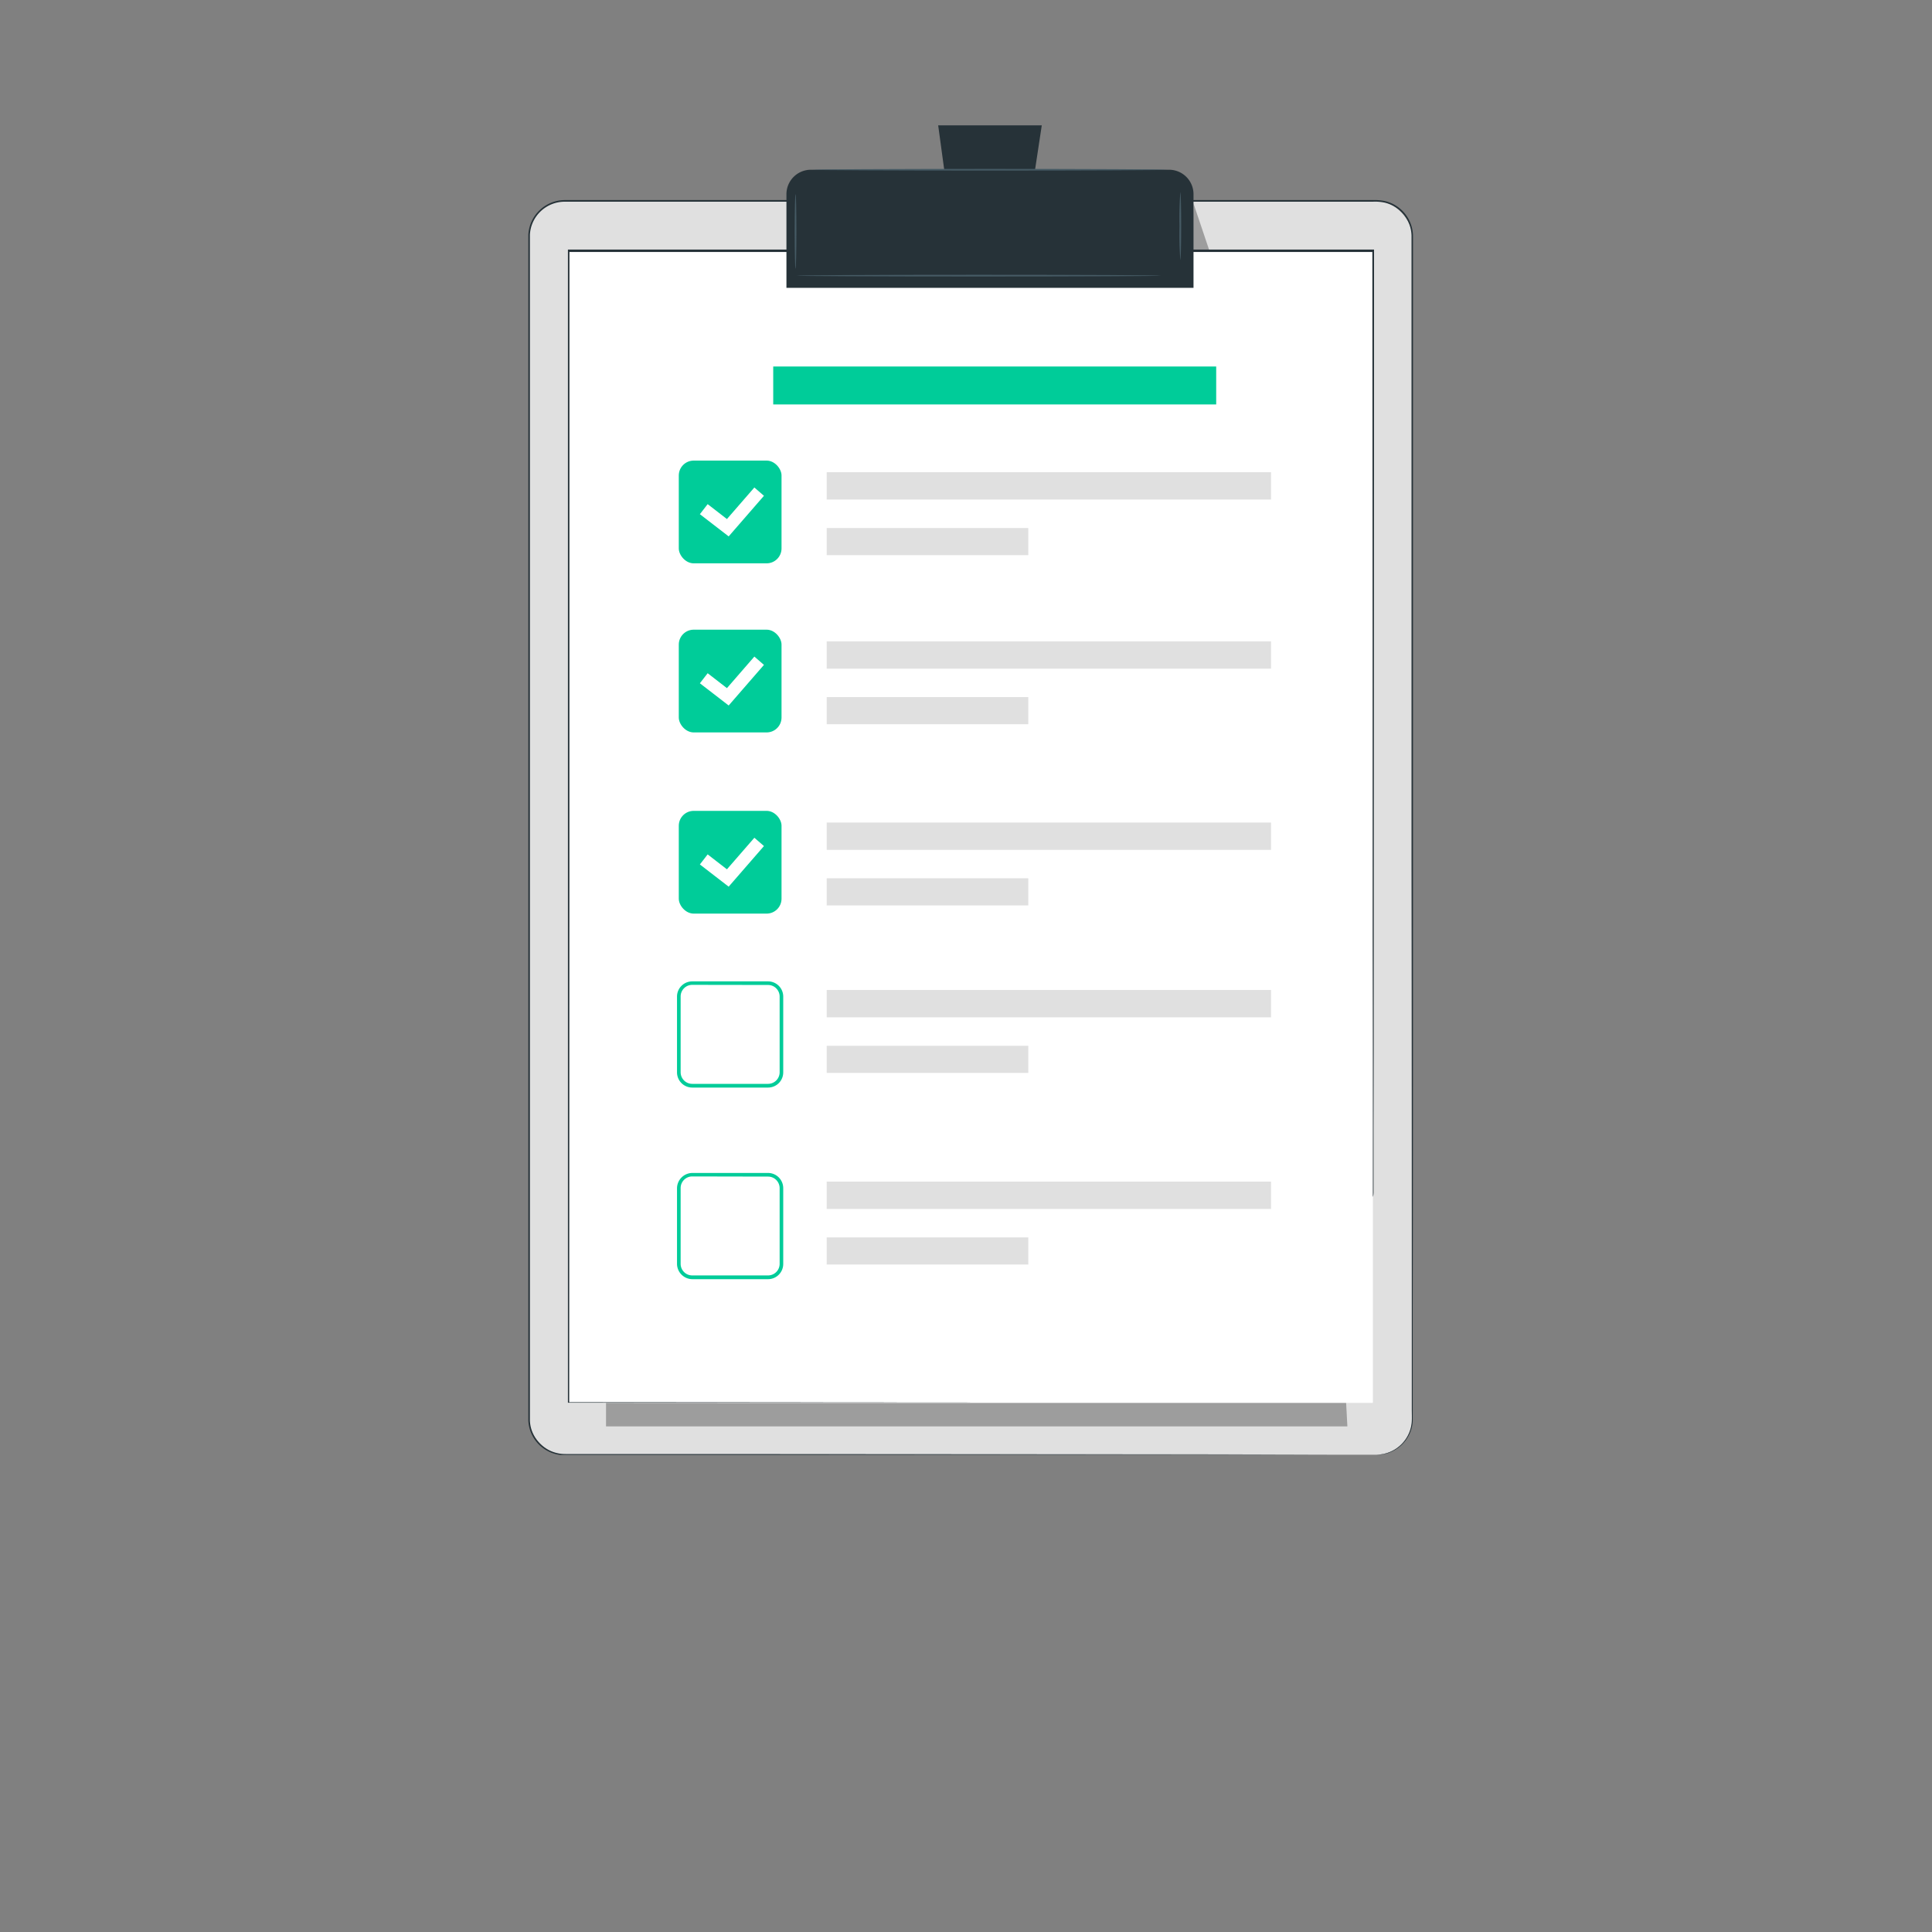 <svg xmlns="http://www.w3.org/2000/svg" viewBox="0 0 500 500"><rect x="0" y="0" width="500" height="500" fill="#808080" stroke="none"/><g id="freepik--Clipboard--inject-2"><rect x="136.89" y="52.01" width="228.6" height="324.47" rx="9.24" style="fill:#e0e0e0"></rect><path d="M356.26,376.48l.71-.05a9.89,9.89,0,0,0,2-.4,9.21,9.21,0,0,0,5.8-5.45,9.17,9.17,0,0,0,.6-2.8c.05-1,0-2.08,0-3.2,0-2.24,0-4.69,0-7.34,0-5.31,0-11.44,0-18.33,0-27.59,0-67.51-.07-116.83,0-24.66,0-51.68,0-80.68q0-21.75,0-44.94,0-11.59,0-23.51c0-4,0-8,0-12a9,9,0,0,0-7-8.52,12,12,0,0,0-3-.23H146.15a9.06,9.06,0,0,0-6.23,2.49,9,9,0,0,0-2.78,6.08c0,4.66,0,9.34,0,14V156.6c0,35.49,0,69.73,0,102.34s0,63.6,0,92.6q0,5.44,0,10.78c0,1.78,0,3.57,0,5.32a8.94,8.94,0,0,0,1.64,4.82,9.18,9.18,0,0,0,4,3.16,9.81,9.81,0,0,0,2.45.63c.84.07,1.7.05,2.56.06H196.6l116.82.07,31.76.05,8.26,0c1.87,0,2.82,0,2.82,0s-.95,0-2.82,0l-8.26,0-31.76.05-116.82.07H147.69c-.85,0-1.71,0-2.6,0a9.88,9.88,0,0,1-2.55-.66,9.39,9.39,0,0,1-5.81-8.29c0-1.78,0-3.54,0-5.33V351.54c0-29,0-60,0-92.6s0-66.85,0-102.34q0-26.62,0-54.13V74.78c0-4.65,0-9.3,0-14a9.47,9.47,0,0,1,9.46-9H355.26a13.47,13.47,0,0,1,3.09.24,9.41,9.41,0,0,1,7.33,8.9q0,6,0,12V96.46q0,23.16,0,44.94c0,29,0,56,0,80.68,0,49.32,0,89.24-.07,116.83,0,6.89,0,13,0,18.33,0,2.65,0,5.1,0,7.34,0,1.13,0,2.19,0,3.21a9,9,0,0,1-.62,2.82,9.39,9.39,0,0,1-2.81,3.84,9.86,9.86,0,0,1-3,1.63,10.38,10.38,0,0,1-2.07.38Z" style="fill:#263238"></path><g style="opacity:0.3"><polygon points="156.84 369.15 348.7 369.15 346.59 329.24 346.59 308 156.84 337.65 156.84 369.15"></polygon></g><g style="opacity:0.3"><polygon points="308.88 52.67 313.24 65.61 313.24 71.94 308.32 71.94 308.88 52.67"></polygon></g><polygon points="147.09 65.01 147.09 363.07 302.58 363.07 355.3 363.07 355.3 65.01 147.09 65.01" style="fill:#fff"></polygon><path d="M355.3,309.77s0-.38,0-1.14,0-1.9,0-3.39c0-3,0-7.42,0-13.19,0-11.56,0-28.47-.06-49.94,0-43,0-104.15-.08-177.1l.2.2-208.21,0,.22-.22v.27c0,114.58,0,219.21-.06,297.79l-.16-.17,113.67.08,31,0,8.07,0,2.76,0-2.76,0-8.07,0-31,0-113.67.07h-.17v-.16c0-78.58,0-183.21,0-297.79v-.49h.22l208.21,0h.19V65c0,73-.06,134.14-.08,177.1,0,21.47,0,38.38-.05,49.94,0,5.77,0,10.2,0,13.19,0,1.49,0,2.62,0,3.39S355.3,309.77,355.3,309.77Z" style="fill:#263238"></path><path d="M209.85,43.93h92.7a6.33,6.33,0,0,1,6.33,6.33V74.49a0,0,0,0,1,0,0H203.53a0,0,0,0,1,0,0V50.26A6.33,6.33,0,0,1,209.85,43.93Z" style="fill:#263238"></path><polygon points="269.61 32.44 242.8 32.44 245.93 55.42 266.13 55.42 269.61 32.44" style="fill:#263238"></polygon><path d="M302.11,43.93c0,.12-20.56.22-45.91.22s-45.9-.1-45.9-.22,20.55-.22,45.9-.22S302.11,43.81,302.11,43.93Z" style="fill:#455a64"></path><path d="M205.89,69.56c-.13,0-.23-4.32-.23-9.66s.1-9.65.23-9.65.22,4.32.22,9.65S206,69.56,205.89,69.56Z" style="fill:#455a64"></path><path d="M305.47,67.27a84.42,84.42,0,0,1-.22-8.76,84.7,84.7,0,0,1,.22-8.77c.12,0,.22,3.93.22,8.77S305.59,67.27,305.47,67.27Z" style="fill:#455a64"></path><path d="M300.39,71.34c0,.12-21.1.22-47.12.22s-47.13-.1-47.13-.22,21.09-.23,47.13-.23S300.39,71.21,300.39,71.34Z" style="fill:#455a64"></path><rect x="213.95" y="122.21" width="114.99" height="7.07" style="fill:#e0e0e0"></rect><rect x="213.95" y="136.65" width="52.17" height="7.02" style="fill:#e0e0e0"></rect><rect x="175.67" y="119.2" width="26.59" height="26.59" rx="3.86" style="fill:#00CC99"></rect><polygon points="188.58 138.82 181.13 133.07 183.14 130.47 188.13 134.33 195.23 126.16 197.71 128.31 188.58 138.82" style="fill:#fff"></polygon><rect x="213.95" y="165.98" width="114.99" height="7.07" style="fill:#e0e0e0"></rect><rect x="213.95" y="180.41" width="52.17" height="7.02" style="fill:#e0e0e0"></rect><rect x="175.67" y="162.96" width="26.59" height="26.59" rx="3.86" style="fill:#00CC99"></rect><polygon points="188.58 182.58 181.13 176.83 183.14 174.23 188.13 178.09 195.23 169.92 197.71 172.07 188.58 182.58" style="fill:#fff"></polygon><rect x="213.95" y="212.87" width="114.99" height="7.07" style="fill:#e0e0e0"></rect><rect x="213.95" y="227.3" width="52.17" height="7.02" style="fill:#e0e0e0"></rect><rect x="213.95" y="256.21" width="114.99" height="7.07" style="fill:#e0e0e0"></rect><rect x="213.95" y="270.65" width="52.17" height="7.02" style="fill:#e0e0e0"></rect><rect x="175.67" y="209.85" width="26.59" height="26.59" rx="3.86" style="fill:#00CC99"></rect><polygon points="188.58 229.47 181.13 223.72 183.14 221.12 188.13 224.98 195.23 216.81 197.71 218.96 188.58 229.47" style="fill:#fff"></polygon><path d="M198.77,281.46H179.15a3.94,3.94,0,0,1-3.94-3.93V257.91a3.94,3.94,0,0,1,3.94-3.93h19.62a3.93,3.93,0,0,1,3.93,3.93v19.62A3.93,3.93,0,0,1,198.77,281.46Zm-19.62-26.58a3,3,0,0,0-3,3v19.62a3,3,0,0,0,3,3h19.62a3,3,0,0,0,3-3V257.91a3,3,0,0,0-3-3Z" style="fill:#00CC99"></path><rect x="213.95" y="305.8" width="114.99" height="7.07" style="fill:#e0e0e0"></rect><rect x="213.95" y="320.24" width="52.17" height="7.02" style="fill:#e0e0e0"></rect><path d="M198.77,331.05H179.15a4,4,0,0,1-3.94-3.93V307.5a4,4,0,0,1,3.94-3.94h19.62a3.94,3.94,0,0,1,3.93,3.94v19.62A3.94,3.94,0,0,1,198.77,331.05Zm-19.62-26.59a3,3,0,0,0-3,3v19.62a3,3,0,0,0,3,3h19.62a3,3,0,0,0,3-3V307.5a3,3,0,0,0-3-3Z" style="fill:#00CC99"></path><rect x="200.11" y="94.85" width="114.64" height="9.82" style="fill:#00CC99"></rect></g></svg>
